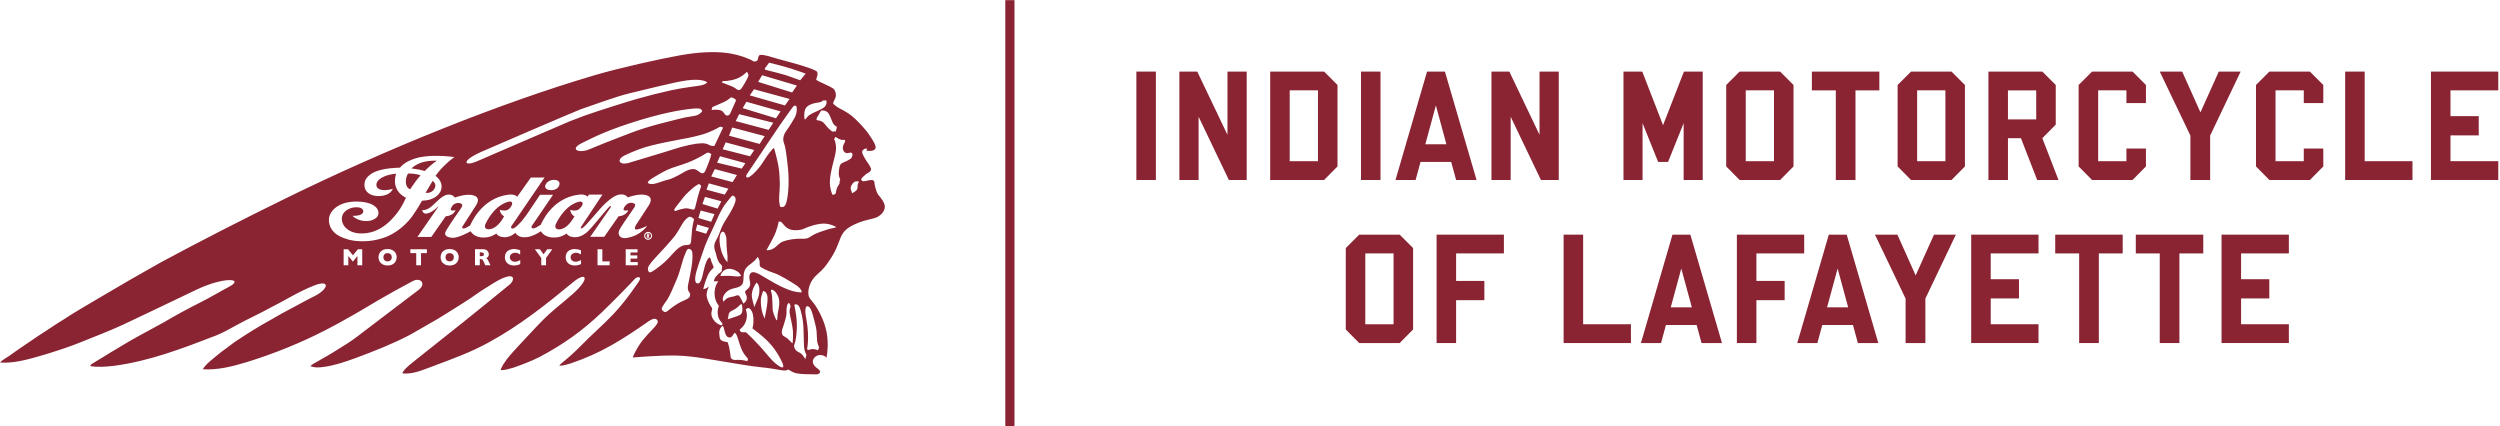 <?xml version="1.0" encoding="UTF-8"?>
<svg id="Layer_1" xmlns="http://www.w3.org/2000/svg" version="1.1" viewBox="0 0 180 30.702">
  <!-- Generator: Adobe Illustrator 29.2.1, SVG Export Plug-In . SVG Version: 2.1.0 Build 116)  -->
  <line x1="72.712" y1="30.691" x2="72.712" y2=".011" fill="#8a2433" stroke="#8a2433" stroke-miterlimit="10" stroke-width=".661"/>
  <g>
    <path d="M81.818,12.959v-7.805h1.406v7.805h-1.406Z" fill="#8a2433"/>
    <path d="M84.915,12.959v-7.805h1.288l2.174,4.552v-4.552h1.385v7.805h-1.283l-2.179-4.552v4.552h-1.385Z" fill="#8a2433"/>
    <path d="M91.453,12.959v-7.805h3.881l.966.966v5.862l-.966.977h-3.881ZM92.859,11.606h2.034v-5.1h-2.034v5.1Z" fill="#8a2433"/>
    <path d="M97.991,12.959v-7.805h1.406v7.805h-1.406Z" fill="#8a2433"/>
    <path d="M100.476,12.959l2.272-7.805h1.287s2.277,7.805,2.277,7.805h-1.472l-.353-1.299h-2.21l-.353,1.299h-1.448ZM102.623,10.388h1.519l-.759-2.796-.759,2.796Z" fill="#8a2433"/>
    <path d="M107.384,12.959v-7.805h1.288l2.174,4.552v-4.552h1.385v7.805h-1.283l-2.179-4.552v4.552h-1.385Z" fill="#8a2433"/>
    <path d="M116.89,12.959v-7.805h1.353l1.497,3.86,1.503-3.86h1.353v7.805h-1.374v-4.09l-1.122,2.791h-.714l-1.122-2.791v4.09h-1.374Z" fill="#8a2433"/>
    <path d="M124.287,11.982v-5.862l.966-.966h2.915l.966.966v5.862l-.966.977h-2.915l-.966-.977ZM125.694,11.606h2.034v-5.1h-2.034v5.1Z" fill="#8a2433"/>
    <path d="M130.455,6.507v-1.352h4.858v1.352h-1.718v6.452h-1.417v-6.452h-1.723Z" fill="#8a2433"/>
    <path d="M136.628,11.982v-5.862l.966-.966h2.915l.966.966v5.862l-.966.977h-2.915l-.966-.977ZM138.034,11.606h2.034v-5.1h-2.034v5.1Z" fill="#8a2433"/>
    <path d="M143.166,12.959v-7.805h3.881l.967.966v2.851l-.967.977,1.165,3.011h-1.535l-1.17-3.011h-.934v3.011h-1.406ZM144.572,8.595h2.035v-2.088h-2.035v2.088Z" fill="#8a2433"/>
    <path d="M149.661,11.982v-5.862l.966-.966h2.915l.966.966v1.299h-1.406v-.913h-2.034v5.1h2.034v-.912h1.406v1.288l-.966.977h-2.915l-.966-.977Z" fill="#8a2433"/>
    <path d="M155.501,5.154h1.616l1.315,2.936,1.321-2.936h1.573l-2.195,4.606v3.199h-1.423v-3.199l-2.206-4.606Z" fill="#8a2433"/>
    <path d="M162.431,11.982v-5.862l.966-.966h2.915l.966.966v1.299h-1.406v-.913h-2.034v5.1h2.034v-.912h1.406v1.288l-.966.977h-2.915l-.966-.977Z" fill="#8a2433"/>
    <path d="M168.851,12.959v-7.805h1.406v6.452h3.441v1.353h-4.847Z" fill="#8a2433"/>
    <path d="M175.029,12.959v-7.805h4.847v1.352h-3.441v1.857h2.034v1.385h-2.034v1.857h3.441v1.353h-4.847Z" fill="#8a2433"/>
  </g>
  <g>
    <path d="M96.896,23.722v-5.862l.966-.966h2.915l.966.966v5.862l-.966.977h-2.915l-.966-.977ZM98.302,23.346h2.034v-5.1h-2.034v5.1Z" fill="#8a2433"/>
    <path d="M103.434,24.699v-7.805h4.847v1.352h-3.441v1.981h2.034v1.385h-2.034v3.087h-1.406Z" fill="#8a2433"/>
    <path d="M112.58,24.699v-7.805h1.406v6.452h3.441v1.353h-4.847Z" fill="#8a2433"/>
    <path d="M118.147,24.699l2.272-7.805h1.287s2.277,7.805,2.277,7.805h-1.472l-.353-1.299h-2.21l-.353,1.299h-1.448ZM120.293,22.128h1.519l-.759-2.796-.759,2.796Z" fill="#8a2433"/>
    <path d="M125.055,24.699v-7.805h4.847v1.352h-3.441v1.981h2.034v1.385h-2.034v3.087h-1.406Z" fill="#8a2433"/>
    <path d="M129.403,24.699l2.272-7.805h1.287s2.277,7.805,2.277,7.805h-1.472l-.353-1.299h-2.21l-.353,1.299h-1.448ZM131.549,22.128h1.519l-.759-2.796-.76,2.796Z" fill="#8a2433"/>
    <path d="M134.996,16.894h1.616l1.315,2.936,1.321-2.936h1.573l-2.195,4.606v3.199h-1.423v-3.199l-2.206-4.606Z" fill="#8a2433"/>
    <path d="M141.926,24.699v-7.805h4.847v1.352h-3.441v1.857h2.034v1.385h-2.034v1.857h3.441v1.353h-4.847Z" fill="#8a2433"/>
    <path d="M147.976,18.247v-1.352h4.858v1.352h-1.718v6.452h-1.417v-6.452h-1.723Z" fill="#8a2433"/>
    <path d="M153.778,18.247v-1.352h4.858v1.352h-1.718v6.452h-1.417v-6.452h-1.723Z" fill="#8a2433"/>
    <path d="M159.951,24.699v-7.805h4.847v1.352h-3.441v1.857h2.034v1.385h-2.034v1.857h3.441v1.353h-4.847Z" fill="#8a2433"/>
  </g>
  <g>
    <path d="M31.151,13.02c-.188.306-.376.632-.512.869.186.016.492-.012.658-.334.119-.234.006-.412-.146-.536Z" fill="#8a2433"/>
    <path d="M32.599,18.31c-.027-.027-.059-.046-.096-.061-.036-.014-.079-.022-.13-.022-.093,0-.164.025-.218.082-.053.054-.079.124-.079.212,0,.089.026.16.079.216.054.053.125.082.218.082.064,0,.119-.013.164-.038.045-.025.078-.061.103-.104.023-.045.034-.096.034-.155,0-.042-.004-.082-.017-.118-.013-.035-.032-.067-.057-.093Z" fill="#8a2433"/>
    <path d="M34.618,18.169h-.073v.277h.074c.085,0,.144-.01.175-.029.031-.018.045-.053.045-.106,0-.053-.016-.09-.05-.11-.037-.021-.092-.031-.171-.031Z" fill="#8a2433"/>
    <path d="M28.129,18.31c-.026-.027-.058-.046-.095-.061-.035-.014-.081-.022-.128-.022-.094,0-.167.025-.22.082-.054.054-.08.124-.08.212,0,.089.028.16.08.216.054.053.127.082.22.082.064,0,.118-.013.163-.038.045-.025.079-.061.102-.104.023-.045.035-.096.035-.155,0-.042-.006-.082-.02-.118-.012-.035-.032-.067-.057-.093Z" fill="#8a2433"/>
    <path d="M63.671,14.691c-.137-.39-.42-.587-.524-.818-.103-.231-.188-.62-.188-.738s-.086-.205-.338-.166c-.25.036-.542.177-.61-.026-.034-.093.179-.259.317-.383.139-.122.373-.177.386-.354.011-.178-.221-.444-.373-.692-.152-.244-.292-.507-.269-.601.023-.093.127-.175.204-.203.076-.025.158,0,.158,0l-.054.136s.211.03.335.016c.121-.012.318-.06.331-.238.01-.175-.131-.424-.433-.874-.297-.451-.871-1.079-1.34-1.446-.469-.365-.814-.466-1.017-.617-.202-.153-.294-.203-.264-.301.027-.098.15-.261.183-.433.034-.175-.019-.358-.112-.506-.072-.112-.469-.292-.757-.424-.291-.13-.386-.181-.465-.227-.081-.046-.091-.075-.04-.202.05-.124.092-.313.033-.419-.061-.108-.524-.272-1.107-.456-.588-.184-1.589-.432-2.064-.58-.477-.148-.885-.246-.993-.155-.103.091-.077.318-.158.382-.086.062-.209.107-.326.01-.078-.064-.868-.434-1.826-.56-.954-.123-2.063-.074-3.46.177-1.399.252-4.287.892-6.065,1.416-7.026,2.069-15.222,5.42-22.237,8.86-3.042,1.489-6.062,3.028-9.042,4.633-1.496.837-2.979,1.691-4.448,2.565-.87.521-1.753,1.019-2.595,1.579-.431.253-.836.544-1.252.809-.649.406-1.262.859-1.899,1.274-.328.222-.636.467-.98.675-.133.087-.281.17-.378.302,1.149.067,2.255-.3,3.344-.614.888-.277,1.765-.56,2.617-.913.951-.385,1.911-.753,2.846-1.18,1.777-.834,3.54-1.689,5.315-2.533,1.974-.942,3.444-.833,2.441-.261-.738.391-1.447.827-2.2,1.197-.881.444-1.752.919-2.605,1.422-.815.454-1.648.884-2.458,1.351-.894.525-1.778,1.067-2.66,1.609-.074.038-.122.102-.155.173.566.097,1.142.044,1.71-.016,2.595-.346,4.962-1.265,7.382-2.195.507-.208.979-.475,1.455-.739.788-.436,1.607-.797,2.396-1.234,1.068-.534,2.08-1.186,3.198-1.622,1.131-.437,1.046.217.09.733-.574.279-1.124.593-1.684.887-.49.253-.972.52-1.442.799-.936.515-1.848,1.08-2.731,1.679-.378.298-.778.559-1.151.866-.39.342-.839.632-1.115,1.071,1.084.071,2.154-.207,3.183-.519,1.942-.602,3.836-1.362,5.642-2.291,1.277-.657,2.521-1.383,3.75-2.123.833-.491,1.683-.956,2.532-1.407.599-.321.993.202.444.62-1.221.936-2.457,1.855-3.673,2.79-.474.361-.938.728-1.428,1.05-.653.412-1.3.826-1.977,1.195-.234.157-.517.257-.728.455.306.131.656.108.982.06.779-.108,1.526-.362,2.259-.63,1.334-.492,2.662-1.016,3.924-1.673.442-.257.896-.503,1.335-.769.744-.405,1.45-.869,2.166-1.315,1.541-.958.94-.674,2.483-1.621,1.725-1.06,1.599-.218,1.184.093-2.366,1.938-4.242,3.438-6.642,5.334-.371.304-.783.579-1.052.979.003.016.018.055.027.073.718.067,1.403-.241,2.059-.481,1.393-.527,2.81-1.024,4.119-1.752,2.246-1.225,4.157-2.747,6.089-4.347.93-.77,1.273-.297-.065.883-.816.712-1.437,1.161-2.196,1.928-.532.534-1.033,1.11-1.557,1.651-.322.363-.673.707-.969,1.099-.169.242-.357.483-.446.778.317.017.62-.093.918-.173.646-.224,1.283-.468,1.893-.775,1.751-.93,3.103-1.901,4.49-3.224.855-.817,2.205-2.204,2.35-2.384.149-.178.585-.241.291.195-.077.107-.913,1.378-1.84,2.348-.792.83-1.617,1.531-2.354,2.295-.429.443-.896.847-1.373,1.236-.059.047-.104.102-.15.16.276.028.545-.094.811-.156,2.159-.719,3.748-1.726,5.621-3.037.225-.16.448-.236.581-.126.136.11.094.267-.126.519-.216.252-.8.786-1.165,1.372-.365.584-.431.843-.431.843,0,0,2.006-.172,3.206-.138,1.202.035,2.701.337,3.59.475.891.138,1.654.287,2.335.353.679.064,1.332.184,1.588.228.406.064.411-.057.482-.047.066.009.268.214.629.276.36.061.755.056,1.062.062.311.004.401.027.504-.046.104-.068.132-.133.037-.256-.099-.128-.334-.194-.44-.465-.11-.273.109-.493.263-.567.153-.079.29-.054.426-.027.136.026.26.164.26.164,0,0,.127-.455.084-1.258-.039-.802-.327-1.567-.731-2.258-.403-.689-.624-.678-.653-1.085-.03-.409.167-.91.484-1.24.32-.33.55-.426,1.032-1.151.488-.725.581-1.094.79-1.61.206-.515.491-.769,1.189-1.066.701-.3,1.177-.3,1.49-.468.312-.168.627-.532.488-.921ZM59.958,8.836c.096.204.289.27.296.309.006.041-.086.331-.086.331,0,0-.021-.007-.065-.021-.043-.009-.078.021-.135.021-.059,0-.198-.114-.278-.199-.081-.086-.231-.242-.332-.376-.102-.134-.292-.225-.477-.236-.181-.007-.062-.203-.008-.285.056-.086.247-.415.247-.415,0,0,.112-.013.192-.005.081.006.221.063.315.169.121.139.236.502.329.706ZM58.724,7.413c.18-.042.309-.037.397-.081.09-.044.122-.096.122-.096l.254-.007s.084.292-.143.482c-.232.191-.628.327-.843.435-.216.113-.3.175-.382.27-.086.095-.189.304-.213.088-.028-.217-.02-.617.168-.802.189-.189.466-.248.641-.289ZM55.205,4.746c.073-.097.17-.234.17-.234,0,0,.351.079,1.038.267.688.186,1.594.521,1.594.521,0,0-.078.098-.186.232-.07.079-.207.249-.207.249,0,0-.615-.229-.949-.342-.34-.113-1.379-.365-1.534-.408-.155-.042.002-.189.074-.285ZM54.873,5.416l2.506.744-.345.499c-.813-.265-1.632-.499-2.447-.764l.287-.479ZM56.458,10.348c.057.117.14.458.271,1.722.132,1.262-.024,2.295-.142,2.597-.118.3-.294.242-.356.237-.096-.012-.09-.159-.128-.415-.028-.251.046-.796.043-1.265-.008-.471-.024-.851-.106-1.297-.058-.351-.241-1.047-.286-1.198-.038-.117-.119-.025-.225.117-.05.064-.19.218-.324.414-.145.213-.304.489-.489.729-.32.411-.703.77-.874.789-.171.019-.123-.147-.069-.232.053-.087.26-.39.754-1.115.278-.409.997-1.507,1.629-2.427.488-.705.921-1.306.974-1.352.138-.104.224-.036.235.121.015.162-.018.459-.121.648-.102.189-.364.635-.654,1.032-.287.401-.187.779-.132.895ZM54.736,19.78c-.336-.185-.61-.269-.727-.06-.131.235-.004.445.006.708.01.318-.296.43-.357.549-.066.119.103.2.113.464.009.265-.252.416-.252.416,0,0-.141-.326-.256-.499-.114-.172-.218-.082-.391-.027-.176.051-.326.054-.473.12-.143.066-.304.269-.304.269,0,0-.189-.241.133-.618.321-.375.743-.324,1.02-.469.367-.19.249-.521.303-.908.056-.383.245-.538.563-.774.32-.235.441-.461.441-.461,0,0,.061.107.108.209.05.103.018.379.051.466.027.087.595.363,1.011.491.417.128,1.182.612,1.598.878.413.269.404.509.404.509,0,0-.142.02-.436-.035-.294-.053-.625-.17-1.139-.421-.511-.254-1.031-.593-1.415-.806ZM56.02,22.424c-.037.158-.045.367-.049.456-.007.087-.007.189-.043.181-.039-.008-.137-.225-.197-.388-.056-.165-.112-.334-.103-.499.002-.165-.025-.623-.036-.809-.014-.19-.058-.345-.078-.397-.027-.1.043-.114.043-.114,0,0,.269.015.471.493.168.389.026.921-.008,1.077ZM55.185,22.243c-.052.262-.128.691-.128.691,0,0-.15-.283-.211-.609-.061-.331-.097-.71-.036-.965.068-.252.136-.406.136-.406,0,0,.196,0,.282.277.082.275.005.749-.044,1.011ZM54.556,21.512c-.099.236-.246.599-.246.599,0,0-.047-.155-.07-.268-.02-.116-.176-.502-.077-.86.112-.421.316-.638.316-.638,0,0,.155.115.189.398.027.283-.012.53-.111.77ZM53.432,22.467c-.05.118-.032.176-.338.287-.306.111-.696.234-.696.234,0,0,.046-.17.05-.241.003-.075.006-.263.255-.38.247-.119.357-.203.468-.308.111-.105.196-.209.233-.142.037.065.076.432.027.55ZM52.684,19.373c.179.033.382.147.482.226.096.077.194.268.194.268,0,0-.068.025-.172.036-.103.009-.3-.004-.517-.033-.225-.027-.797.004-.797.004,0,0-.001-.164.197-.35.205-.19.432-.187.613-.152ZM51.862,17.777c-.149-.755.039-1.092.165-1.097.124-.003.163.117.231.283.061.167.04.365.054.721.02.356.059.612.071.756.007.143-.011.436-.011.436,0,0-.366-.344-.509-1.098ZM50.287,15.697l.16-.539.998.26-.24.553-.918-.274ZM51.044,16.41l-.202.417-.752-.228.114-.436.839.247ZM50.577,14.689l.181-.512,1.179.314-.268.529-1.092-.331ZM50.568,12.476c-.189.005-.375-.326-.675-.306-.296.021-.471.116-.837.331-.37.212-.728.384-.929.429-.203.045-.343.091-.577.174-.233.086-.532.173-.702.144-.165-.034-.281-.063-.147-.206.134-.14.174-.164.701-.47.529-.306.807-.436,1.327-.597.514-.161.966-.317,1.386-.531.42-.207.653-.358.71-.397.053-.044.163-.077.236-.044.076.028.155.107.155.107,0,0-.09.363-.255.758-.162.397-.202.605-.393.609ZM50.867,13.657l.17-.456,1.407.386-.263.424-1.314-.354ZM51.207,12.702l.26-.529,1.594.427-.316.511-1.537-.409ZM55.678,8.836l-.336.516-2.368-.632.247-.499,2.457.615ZM53.472,7.785l.269-.457,2.462.693-.334.495-2.397-.731ZM55.059,9.799l-.366.565-2.203-.594.229-.588,2.339.617ZM54.305,10.804l-.301.449-1.972-.507.216-.494,2.057.551ZM53.667,11.75l-.261.388-1.773-.424.205-.467,1.829.502ZM54.287,6.426l2.564.699-.334.465-2.53-.723.301-.441ZM52.039,5.841s.484.014.986-.169c.315-.113.552-.317.617-.382.07-.066.136-.11.136-.11,0,0,.151.155.098.314-.055.166-.282.545-.387.718-.11.174-.177.248-.236.266-.054.024-.167-.006-.294-.113-.127-.102-.362-.184-.524-.248-.162-.064-.476-.187-.476-.187l.08-.09ZM51.29,7.707s.404-.163.851-.368c.23-.105.504-.338.504-.338,0,0,.147.05.199.078.052.03.169.101.141.169-.034.067-.382.882-.414.933-.031.048-.108.18-.262.13-.156-.05-.183-.27-.386-.353-.247-.105-.693-.04-.693-.04l.061-.211ZM51.848,9.116l.218.066-.629,1.322s-.134.026-.298-.031c-.164-.055-.215-.167-.644-.156-.428.012-1.175.158-2.083.456-.911.296-2.4.719-3.103.943-.708.224-.986-.212-.314-.535.675-.323,1.295-.555,1.902-.705.603-.152,1.476-.326,2.061-.434.579-.103,1.475-.276,2.034-.503.559-.226.857-.423.857-.423ZM42.415,10.756c-.725.303-1.448.006-.525-.452.92-.459,1.916-.965,4.191-1.66,2.197-.667,3.386-.775,3.783-.82.407-.048.575.013.575.013l.13.146s-.11.212-.396.316c-.293.105-.532.057-1.33.271-.793.211-2.061.472-3.546,1.044-1.494.57-2.152.839-2.882,1.141ZM34.596,10.958c.59-.265,6.907-2.985,7.224-3.092.828-.28,2.584-.935,3.551-1.16,1.235-.285,3.2-.802,4.091-.919,1.162-.153,1.458.144,1.458.144,0,0-.091.158-.55.235-.464.077-1.222.151-2.05.334-.826.18-1.642.388-2.441.616-.803.23-2.852.877-3.752,1.197-.257.092-.648.24-1.104.419-.316.121-6.24,2.701-6.6,2.846-1,.462-1.288.038.174-.619ZM40.277,13.297c-.095.404-.573.395-.573.395-.473,0-.453-.272-.453-.272.056-.44.591-.471.591-.471.546-.015.435.348.435.348ZM26.08,19.1h-.345v-.669l-.314.388h-.027l-.315-.388v.669h-.337v-1.155h.315l.356.436.355-.436h.312v1.155ZM28.484,18.819c-.049.091-.122.163-.221.215-.098.054-.216.081-.357.081-.143,0-.264-.029-.362-.084-.098-.057-.172-.129-.22-.219-.046-.09-.073-.188-.073-.291s.024-.2.072-.29c.048-.089.122-.162.22-.219.099-.055.22-.081.364-.081.107,0,.2.016.284.047.084.031.152.076.206.13.053.053.095.116.121.187.028.073.043.148.043.226,0,.109-.025.207-.075.298ZM27.864,17.032c-.471.194-.939.277-1.243.314-.281.028-.534.033-.761.017-.31-.011-.573-.057-.794-.12-.502-.135-.836-.339-1.008-.515-.469-.462-.367-1.019-.367-1.019.052-.505.663-1.207,1.985-1.197,1.617.014,1.768.855,1.422,1.161-.266.236-.633.266-.928.232-.261-.024-.591-.159-.786-.361.222.001.394-.025.494-.055.145-.036.255-.129.279-.241,0-.004,0-.006,0-.006v-.007c.001-.014.001-.022.001-.034-.006-.114-.103-.207-.241-.248-.003,0-.004-.002-.009-.003-.261-.063-.522-.003-.637.033-.275.096-.651.306-.66.755,0,.024.001.047.003.072.011.169.097.59.645.848.131.059.27.099.41.125.192.03.686.073,1.259-.125.527-.19,1.011-.553,1.421-1.027.311-.338.611-.781.87-1.365l.01-.025c-1.053-.539-.775-1.518-.714-1.702.005-.01.008-.021.013-.031-.375.026-.657.114-.835.187-.324.131-.477.3-.527.389-.063.105-.141.364.095.51.348.217,1.015.007,1.03.002-.027.055-.057.108-.094.156-.036.045-.076.086-.119.122-.043.035-.089.065-.137.092-.048.026-.098.047-.148.065-.05.019-.101.033-.153.046-.049.01-.099.019-.148.026-.046.005-.092.009-.138.012-.04.003-.08.003-.121.003-.03,0-.064-.003-.094-.005-.021,0-.041-.003-.065-.005-.006,0-.015-.002-.023-.004-.44-.046-.715-.3-.786-.584-.081-.335.026-.638.284-.862.412-.386,1.183-.555,2.248-.587.139-.163.329-.319.59-.458.164-.083.413-.188.738-.268.594-.127,1.43-.183,2.588-.038l-.003.003c-.111.088-.229.18-.346.273-.362.324-.632.568-.926.971l-.013.016c-.005.008-.012.016-.018.025l-.045.071c.036.026.071.055.107.087.146.133.465.501.263,1-.028.057-.08.145-.163.242-.017.017-.033.036-.045.047-.079.077-.157.131-.196.156-.401.266-.94.25-.94.25-.022.056-.376.666-.747,1.18-.585.758-1.253,1.177-1.778,1.405ZM30.735,18.227h-.421v.873h-.346v-.873h-.423v-.282h1.19v.282ZM32.954,18.819c-.05.091-.124.163-.221.215-.099.054-.219.081-.36.081s-.261-.029-.36-.084c-.099-.057-.171-.129-.22-.219-.048-.09-.071-.188-.071-.291s.023-.2.071-.29c.047-.089.121-.162.22-.219.099-.055.218-.081.36-.081.107,0,.201.016.286.047.083.031.153.076.205.13.054.053.093.116.122.187.027.073.041.148.041.226,0,.109-.024.207-.074.298ZM34.939,19.1l-.089-.205c-.034-.075-.063-.13-.09-.164-.027-.035-.052-.057-.077-.067-.025-.009-.058-.014-.099-.014h-.038v.449h-.345v-1.155h.589c.094,0,.174.02.234.06.06.038.105.085.13.141.028.055.041.108.041.157,0,.059-.01.108-.034.149-.022.039-.044.068-.071.086-.024.021-.053.037-.083.054.037.022.067.046.09.075.025.032.056.09.098.181l.118.25h-.373ZM37.456,19.014c-.047.024-.094.043-.145.058-.05.015-.1.026-.15.032-.052.007-.105.011-.159.011-.099,0-.189-.015-.269-.043-.079-.027-.147-.068-.206-.122-.059-.053-.103-.119-.132-.189-.029-.073-.043-.151-.043-.24,0-.098.016-.185.051-.26.033-.074.083-.138.145-.186.061-.049.132-.087.211-.109.078-.023.161-.036.25-.036.13,0,.279.03.443.087v.305c-.056-.035-.112-.064-.167-.088-.057-.023-.123-.035-.198-.035-.066,0-.129.014-.186.041-.059.025-.106.063-.141.111-.036.05-.054.109-.054.175,0,.057.015.111.046.16.032.049.074.087.131.117.054.027.116.042.186.042.054,0,.108-.007.158-.022.048-.012.092-.028.127-.045.034-.018.069-.036.103-.06v.294ZM39.316,18.572v.528h-.345v-.522l-.46-.632h.361l.263.364.265-.364h.367l-.451.626ZM41.834,19.014c-.048.024-.098.043-.147.058-.049.015-.101.026-.15.032-.05.007-.103.011-.157.011-.102,0-.19-.015-.27-.043-.079-.027-.149-.068-.207-.122-.058-.053-.103-.119-.132-.189-.026-.073-.043-.151-.043-.24,0-.098.016-.185.051-.26.034-.074.083-.138.143-.186.063-.049.133-.087.212-.109.08-.023.161-.036.251-.036.13,0,.278.03.442.087v.305c-.056-.035-.112-.064-.169-.088-.055-.023-.119-.035-.196-.035-.068,0-.13.014-.187.041-.06.025-.106.063-.141.111-.035.05-.052.109-.052.175,0,.057.015.111.046.16.03.049.073.087.13.117.054.027.116.042.186.042.055,0,.108-.007.157-.022.05-.012.092-.028.128-.045.034-.018.068-.036.105-.06v.294ZM43.896,19.1h-.874v-1.155h.347v.877h.527v.278ZM45.919,19.1h-.867v-1.155h.852v.232h-.506v.21h.485v.234h-.485v.246h.521v.232ZM45.72,16.96c-.24.097-.715.261-.961.145-.212-.101-.229-.28-.213-.4.011-.064.034-.12.053-.159.129-.231.414-.675,1.038-1.564h.005s.002-.006.003-.007c.056-.076.154-.246.01-.323-.136-.077-.276-.06-.387-.022-.003.002-.008.004-.015.006-.133.053-.22.166-.22.166h0s-.001,0-.001,0c-.034.042-.06.081-.081.112-.004.007-.008.015-.013.024-.103.183.009.215.058.221.099.004.208-.016.244-.027-.137.338-.496.423-.711.444l-.07.109-.956,1.365-1.006.002,1.431-2.066s.156-.222-.006-.134c-.081.046-.17.15-.293.3l-1.039,1.228c-.092.105-.169.182-.206.217l-.167.159c-.06.044-.135.097-.23.155,0,0-.265.168-.572.168,0,0-.473.018-.618-.268,0,0-.367.288-.862.288,0,0-.696.062-.985-.449,0,0-.067.043-.172.102-.283.174-.657.324-.929.325,0,0-.508.08-.735-.312,0,0-.103.073-.169.117-.065.046-.285.197-.593.197,0,0-.473.018-.617-.268,0,0-.367.288-.861.288,0,0-.696.062-.986-.449,0,0-.89.499-1.301.47,0,0-.34.002-.476-.152-.002-.002-.002-.005-.004-.005-.001,0-.001-.003-.003-.006-.042-.047-.057-.093-.058-.133-.001-.04.011-.08.021-.108.066-.146.301-.548,1.127-1.725.056-.079.153-.248.009-.326-.188-.104-.387-.034-.501.029-.078.045-.122.106-.178.2l-.023.033s-.003.005-.003.01c-.105.183.007.215.058.221.099.004.208-.016.245-.027-.138.338-.498.423-.712.444l-1.034,1.482-1.004.003,1.434-2.066c.013-.018.025-.035.037-.055.009-.016.019-.028.027-.046.003-.007.01-.017.013-.027.002-.006,0-.01,0-.013-.447.446-1.037.769-1.17.291,0-.004.002-.005-.002-.005.43-.005.69-.29.83-.416l.122-.114.26-.241s.008-.006.01-.008c.015-.013.029-.026.043-.038.123-.106.369-.291.589-.311.008,0,.019-.003.025-.003.087-.005.335.003.482.218,0,0,.463-.196.995-.204,0,0,1.044-.031.515.783l-.968,1.507c-.008.013-.024.046-.016.067v.004c.014.069.102.169.582-.163,0,0,.758-1.974,2.767-2.205,0,0,.42-.069.615.149l.98-1.383.987-.002-2.398,3.518s-.059.121.056.155c.102.039.32-.111.685-.519,0,0,.192-.233.36-.465l.162-.24s.001-.003.003-.005l.805-1.199h.937l-1.519,2.227s-.099.157.056.19c.088.017.197-.019.431-.169,0,0,.098-.058.158-.101,0,0,.736-1.927,2.744-2.158,0,0,.422-.069.617.149l.095-.153h.978l-1.54,2.318s-.051.092-.014.116c.016.014.103-.006.164-.063,0,0,.094-.079.142-.13l.077-.079s.639-.709.821-.929c0,0,.989-1.236,1.658-1.243,0,0,.333-.047.512.214,0,0,.463-.192.996-.203,0,0,1.042-.033.512.786l-.905,1.387s-.003.009-.01.021c-.06.103-.199.382.124.31.262-.061.53-.178.678-.251-.026.037-.054.073-.085.114-.294.347-.672.53-.785.58ZM46.378,16.981c0-.159.129-.286.286-.286.158,0,.285.128.285.286,0,.157-.127.286-.285.286-.157,0-.286-.129-.286-.286ZM49.843,18.834c-.048.49-.207,1.207-.289,1.617-.081.409.018.503.063.577.05.076.112.189.041.33-.072.14-.264.211-.595.361-.331.148-.748.465-.96.643-.213.179-.287.092-.371.022-.09-.066-.104-.154-.074-.218.028-.059.111-.221.343-.532.225-.313.493-.994.739-1.56.242-.57.386-1.315.545-1.672.154-.359.057-.151.103-.262.046-.109.112-.222.196-.222.087-.003.152.05.213.115.056.065.085.362.044.802ZM49.825,16.572c-.053.509-.052.822-.087.907-.054.129-.091.156-.306.161-.216.008-.435.057-.792.413-.375.373-.538.636-1.06,1.053-.573.45-.715.508-.797.505-.087-.005-.146-.168-.135-.275.012-.103.043-.239.542-.784.501-.541.926-.991,1.184-1.305.194-.235.241-.273.44-.598.195-.314.386-.683.514-.807.16-.162.271-.271.408-.223.112.043.238.135.232.186,0,.051-.09.262-.142.768ZM49.906,15.094c-.093-.005-.357-.132-.622-.085-.267.046-.438.091-.528.135-.111.057-.172.069-.202.002-.034-.068.06-.187.304-.493.247-.303.404-.567.763-.879.139-.118.271-.248.379-.332.185-.133.332-.199.332-.199,0,0,.058.048.091.073.029.026.065.079.065.079,0,0-.152.419-.262.84-.111.42-.17.677-.18.725-.012.045-.043.144-.139.133ZM51.357,23c-.178-.278-.147-.484-.112-.611.032-.125.059-.186-.026-.282-.085-.102-.259-.409-.33-.733-.072-.326.156-.744.156-.744,0,0-.125.095-.228.139-.102.045-.183.045-.183.045,0,0,.112-.443.192-.651.081-.21.167-.468.318-.644.147-.178.258-.225.234-.31-.021-.085-.151-.326-.173-.43-.023-.107-.066-.249-.119-.235-.055.013-.175.083-.317.544-.136.458-.192.856-.273,1.038-.087.181-.139.33-.329.264-.199-.066-.121-.612.084-1.209.206-.595.51-1.553.708-1.953.197-.402.398-.848.601-1.295.2-.446.406-.915.715-1.313.302-.399.439-.542.477-.539.037-.002.167.067.204.188.039.125-.003.331-.223.756-.212.424-.59.945-.717,1.223-.129.276-.238.64-.364.876-.127.241-.272.415-.213.766.026.148.07.239.102.344.039.143.062.276.085.334.043.099.084.238.156.339.07.095.209.207.213.278.003.07-.021.158-.028.209,0,.052.031.156-.101.226-.132.07-.28.237-.355.335-.07.099-.121.303-.121.303l.333-.004s-.301.33-.274.936c.029.56.303.786.307.842.005.054-.129.202-.07.634.041.351.285.56.285.56,0,0,.053.062.045.116-.013.054-.074.092-.074.092,0,0-.373-.1-.584-.434ZM53.812,26.003s-.371-.099-.621-.092c-.247,0-.365.016-.434-.025-.067-.038-.145-.09-.149-.188-.005-.097-.082-.61-.128-.776-.048-.172-.085-.279-.085-.279,0,0-.178-.027-.336-.079-.081-.028-.161-.074-.199-.142-.054-.102-.051-.242-.066-.326-.019-.109-.017-.308.054-.429.075-.117.139-.206.188-.184.054.026.078.118.118.289.04.17.104.386.202.464.098.078.22.085.31.021.091-.058.187-.316.253-.284.07.034.139.159.241.498.114.383.246.751.375.948.126.198.319.407.319.407l-.041.179ZM56.38,26.435c-.083.088-.349-.107-.59-.304-.241-.204-.606-.667-.962-1.072-.306-.345-1.072-1.125-1.135-1.14-.06-.013-.274.037-.34-.025-.067-.063-.145-.134-.048-.207.102-.071.341-.281.438-.694.099-.418-.05-.706-.05-.706,0,0,.049-.046.092-.078.048-.03.151-.053.228.04.076.093.209.22.234.716.019.457-.075.672-.075.672,0,0,.693.527.96.789.271.26.581.591.85,1.038.272.444.484.885.398.971ZM57.066,24.73s-.13-.117-.217-.215c-.084-.097-.223-.21-.316-.255-.094-.046-.185-.098-.227-.218-.045-.121.014-.355.049-.426.03-.069.124-.381.194-.625.07-.24.09-.419.082-.617-.006-.198.023-.339.057-.439.022-.054.114-.137.114-.137,0,0,.056.065.077.123.018.055.055.13.025.211-.028.08-.07.168-.052.393.025.219.193.817.234,1.25.042.438-.022.955-.022.955ZM57.981,25.863s-.163-.317-.329-.422c-.164-.106-.281-.143-.344-.22-.065-.077-.19-.267-.105-.45.084-.181.206-.884.161-1.631-.046-.753-.202-1.182-.159-1.206.129-.072.293.024.362.184.071.162.262.787.287,1.587.03.798.011,1.258.072,1.5.07.24.137.345.137.345l-.083.313ZM58.544,22.751c.124.485.216.754.252,1.129.032.373.014.615.052.766.043.152.125.38.125.38l-.076.197s-.241-.105-.391-.092c-.15.014-.26.064-.316.064s-.094-.065-.066-.167c.023-.102.08-.467.047-1.116-.03-.647-.173-1.155-.187-1.436-.008-.282.042-.465.176-.427.131.034.262.216.386.702ZM60.061,16.402c-.124.022-.362.069-.991.291-.63.221-.714.379-.903.448-.187.07-.341.04-.607.046-.268.003-.778.053-1.15.187-.369.136-.446.372-.76.537-.309.161-.464.09-.464.09,0,0,.135-.206.466-.844.333-.637.398-1.147.413-1.191.013-.041.081-.014.171.013.094.02.28.441.694.552.355.098.753.016.874-.029.129-.046.552-.28,1.233-.383.675-.108,1.182.24,1.182.24,0,0-.031.017-.158.044ZM60.724,11.696c-.238.091-.272.222-.314.522-.039.302-.021.467.055.619.073.152-.02.193-.02.193,0,0,.006.048.014.109.006.06-.06.15-.15.298-.09.148-.106.384-.141.48-.037.1-.218.114-.218.114,0,0-.121-.168-.186-.648-.06-.478.07-1.11.315-2.018.207-.772.078-.956.065-1.113-.015-.16-.096-.187-.083-.238.012-.045.11-.16.11-.16,0,0,.11.111.348.194.194.072.21-.018.299.028.087.048-.007.196-.053.276-.042.082-.122.274-.061.432.057.16.129.218.256.237.127.016.267-.069.354-.016.091.055.067.163.035.269-.035.105-.083.139-.129.169-.054.033-.169.124-.499.253ZM61.771,13.242c-.043.079-.012.154-.028.283-.019.127-.087.202-.163.245-.075.043-.221.152-.221.152,0,0-.078-.195-.107-.326-.034-.13.11-.385.237-.48.13-.1.357-.046.357-.046,0,0-.035.093-.075.173Z" fill="#8a2433"/>
    <path d="M41.871,14.856s.247-.343-.119-.342c0,0-.983.083-1.736,1.624,0,0-.16.364.219.377.005,0,.01,0,.015.002.014,0,.025,0,.037-.002.019-.001.039-.004.056-.007.026-.004.049-.01.074-.015.03-.008.059-.018.088-.03.034-.013.067-.029.101-.047.039-.019.076-.042.112-.066.041-.03.083-.06.12-.095.045-.037.087-.08.128-.122.048-.049.091-.101.132-.155.048-.061.092-.127.134-.192.012-.02.021-.035.032-.049l.084-.129c.005-.006.012-.016.016-.026,0,0-.002-.002-.004-.002-.23-.125-.298-.38-.301-.447v-.023c.117.044.385.098.575-.016,0,0,.006-.004.015-.009.009-.007.019-.015.03-.021,0-.002.001-.002.003-.003.007-.005.014-.011.023-.017.032-.029.077-.074.123-.132.017-.018.032-.036.043-.054Z" fill="#8a2433"/>
    <path d="M46.876,16.981c0-.116-.096-.212-.212-.212-.116,0-.211.096-.211.212s.095.21.211.21c.117,0,.212-.094.212-.21ZM46.636,16.99v.156h-.065v-.337h.065c.043,0,.119.005.119.097,0,.037-.015.068-.048.088l.057.153h-.068l-.058-.156h-.001Z" fill="#8a2433"/>
    <path d="M36.697,14.509s-.996.081-1.747,1.623c0,0-.163.362.217.377h.044c.017,0,.035-.002.054-.005.024-.003.046-.008.07-.014.028-.007.058-.015.085-.025.036-.012.068-.027.1-.042.038-.019.074-.04.112-.063.039-.026.081-.056.118-.085.045-.036.086-.073.127-.116.045-.043.089-.094.13-.143.035-.042.067-.087.101-.132.003-.005.115-.186.189-.307-.17-.094-.269-.262-.291-.367-.002-.015-.005-.027-.007-.039-.004-.023-.006-.046-.007-.067.123.045.44.122.646-.051.025-.017.067-.056.112-.119.005-.007.012-.013.015-.019,0,0,.299-.408-.069-.405Z" fill="#8a2433"/>
    <path d="M46.645,16.863h-.009v.093h.011c.032,0,.043-.022.043-.05,0-.025-.011-.043-.045-.042Z" fill="#8a2433"/>
    <path d="M30.58,12.311c.264-.263.514-.493.872-.74-.449-.013-1.266.014-1.828.556.031.004.064.008.097.014.206.024.528.073.86.171Z" fill="#8a2433"/>
    <path d="M30.282,12.624c-.344-.129-.75-.133-.901-.131-.046.074-.139.25-.154.467-.047.413.14.58.235.637.002,0,.003,0,.003,0,.004.003.008.005.012.006.002,0,.002.002.005.002.003.001.037.02.05.027.022-.036.061-.097.115-.176.148-.227.36-.519.636-.833Z" fill="#8a2433"/>
  </g>
</svg>